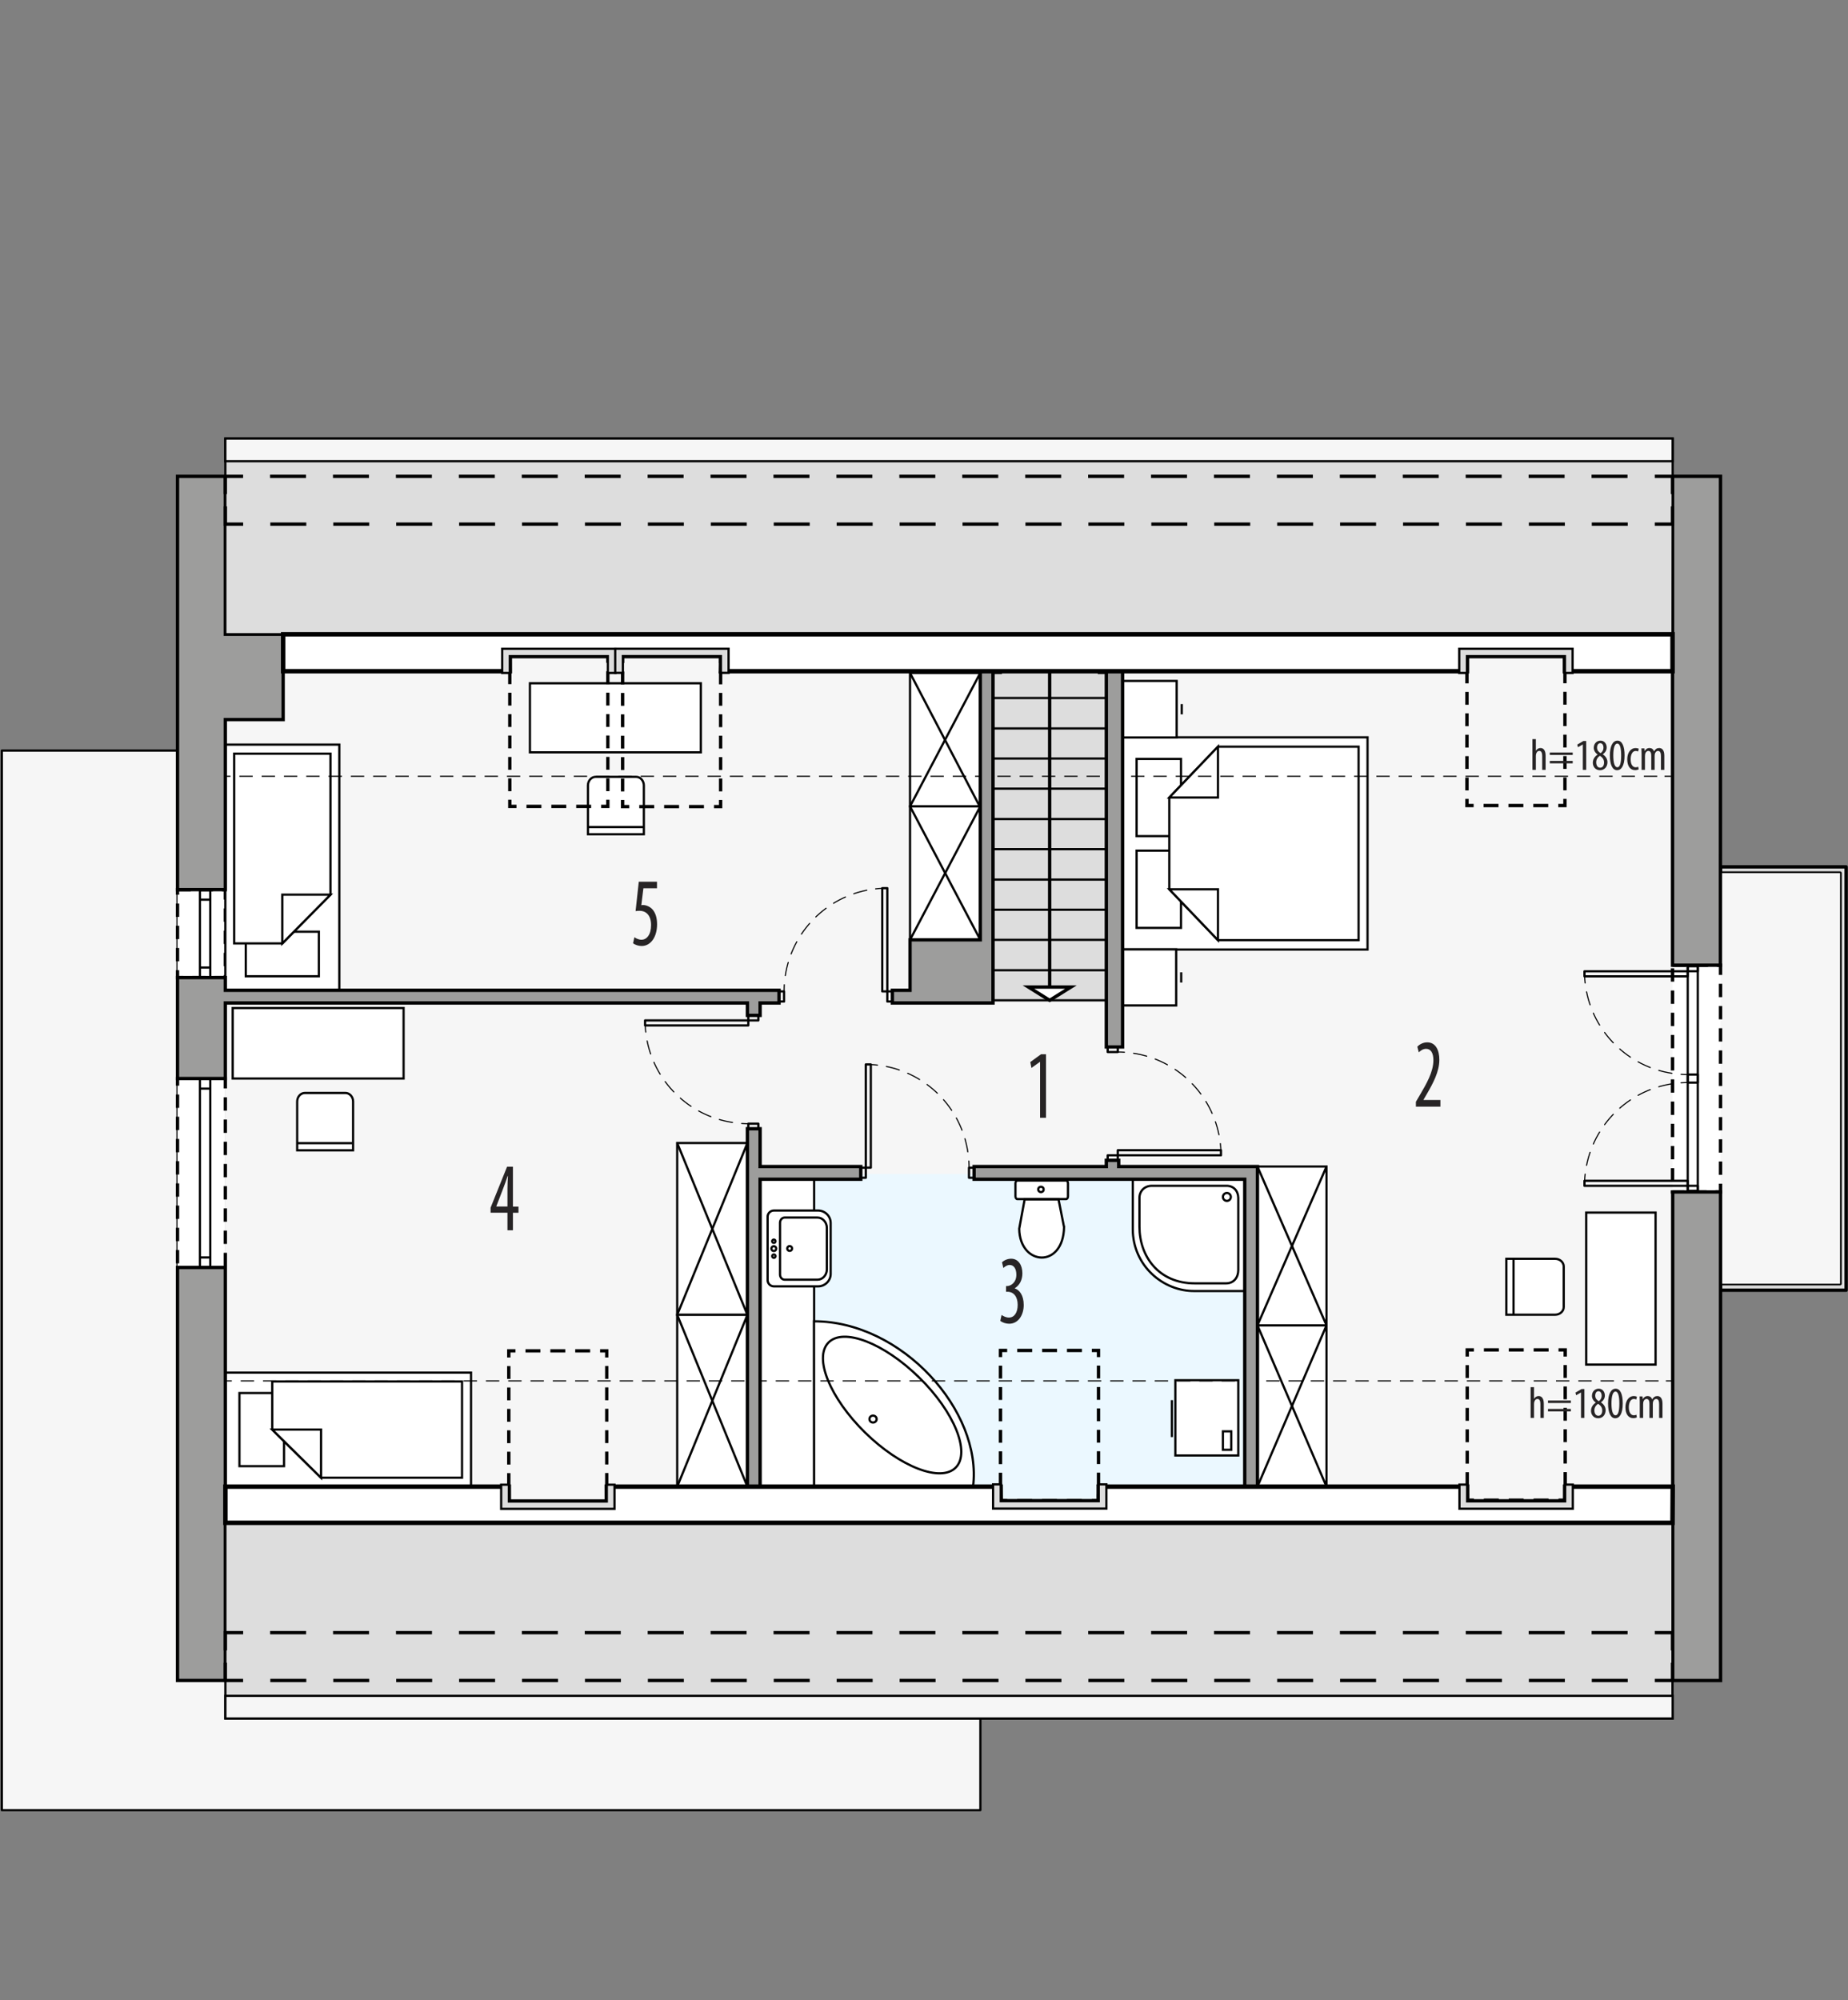 <?xml version="1.0" encoding="UTF-8"?><svg id="a" xmlns="http://www.w3.org/2000/svg" viewBox="0 0 416.13 450.25"><rect x="0" y="0" width="416.13" height="450.25" fill="#808080" stroke="none"/><polygon points="39.97 378.32 39.97 168.98 .41 168.98 .41 407.51 220.76 407.51 220.76 378.32 39.97 378.32" fill="#f6f6f6" fill-rule="evenodd" stroke="#000" stroke-linecap="round" stroke-linejoin="round" stroke-width=".5"/><polygon points="387.42 195.16 387.42 196.55 414.34 196.55 414.34 289 387.42 289 387.42 290.46 415.71 290.46 415.71 195.16 387.42 195.16" fill="#ddd" stroke="#000" stroke-linecap="round" stroke-linejoin="round" stroke-width=".75"/><polygon points="387.42 196.55 376.61 196.55 376.62 142.79 50.74 142.79 50.75 342.38 376.61 342.38 376.61 289 387.42 289 414.34 289 414.34 196.55 387.42 196.55" fill="#f6f6f6" stroke-width="0"/><rect x="39.97" y="200.28" width="10.77" height="19.8" fill="#fff" stroke="#000" stroke-dasharray="0 0 3 2" stroke-miterlimit="22.93" stroke-width=".75"/><rect x="39.97" y="242.81" width="10.77" height="42.53" fill="#fff" stroke="#000" stroke-dasharray="0 0 3 2" stroke-miterlimit="22.93" stroke-width=".75"/><rect x="376.62" y="217.29" width="10.81" height="51.04" fill="#fff" stroke="#000" stroke-dasharray="0 0 3 2" stroke-miterlimit="22.93" stroke-width=".75"/><rect x="169.4" y="264.29" width="112.03" height="79.22" fill="#ebf8ff" stroke-width="0"/><rect x="171.16" y="265.48" width="12.16" height="69.2" fill="#fff" stroke="#000" stroke-miterlimit="22.93" stroke-width=".5"/><rect x="152.49" y="257.32" width="15.81" height="38.68" fill="#fff" stroke="#000" stroke-miterlimit="22.93" stroke-width=".5"/><line x1="152.49" y1="257.32" x2="168.3" y2="296" fill="#fff" stroke="#000" stroke-miterlimit="22.93" stroke-width=".5"/><line x1="152.49" y1="296" x2="168.2" y2="257.57" fill="#fff" stroke="#000" stroke-miterlimit="22.93" stroke-width=".5"/><rect x="152.49" y="296" width="15.81" height="38.68" fill="#fff" stroke="#000" stroke-miterlimit="22.93" stroke-width=".5"/><line x1="152.49" y1="296" x2="168.3" y2="334.68" fill="#fff" stroke="#000" stroke-miterlimit="22.93" stroke-width=".5"/><line x1="152.49" y1="334.68" x2="168.24" y2="296.16" fill="#fff" stroke="#000" stroke-miterlimit="22.93" stroke-width=".5"/><rect x="283.15" y="298.37" width="15.55" height="36.3" fill="#fff" stroke="#000" stroke-miterlimit="22.93" stroke-width=".5"/><line x1="283.15" y1="334.68" x2="298.7" y2="298.37" fill="#fff" stroke="#000" stroke-miterlimit="22.93" stroke-width=".5"/><line x1="298.7" y1="334.68" x2="283.15" y2="298.37" fill="#fff" stroke="#000" stroke-miterlimit="22.93" stroke-width=".5"/><rect x="283.15" y="262.62" width="15.55" height="35.76" fill="#fff" stroke="#000" stroke-miterlimit="22.93" stroke-width=".5"/><line x1="283.15" y1="262.62" x2="298.7" y2="298.37" fill="#fff" stroke="#000" stroke-miterlimit="22.93" stroke-width=".5"/><line x1="283.15" y1="298.37" x2="298.7" y2="262.62" fill="#fff" stroke="#000" stroke-miterlimit="22.93" stroke-width=".5"/><path d="m352.12,285.13v9.11c0,.96-.87,1.74-1.94,1.74h-10.98v-12.59h10.98c1.07,0,1.94.78,1.94,1.74Z" fill="#fff" fill-rule="evenodd" stroke="#000" stroke-miterlimit="22.93" stroke-width=".5"/><line x1="340.82" y1="283.22" x2="340.82" y2="295.81" fill="none" stroke="#000" stroke-miterlimit="22.93" stroke-width=".5"/><rect x="357.18" y="272.98" width="15.62" height="34.23" fill="#fff" stroke="#000" stroke-miterlimit="22.93" stroke-width=".5"/><polygon points="252.78 165.99 252.78 186.63 252.78 193.11 252.78 213.76 307.94 213.76 307.94 193.11 307.94 186.63 307.94 165.99 252.78 165.99" fill="#fff" fill-rule="evenodd" stroke="#000" stroke-miterlimit="22.93" stroke-width=".5"/><rect x="255.94" y="191.5" width="10" height="17.39" fill="#fff" stroke="#000" stroke-miterlimit="22.93" stroke-width=".5"/><rect x="255.94" y="170.85" width="10" height="17.39" fill="#fff" stroke="#000" stroke-miterlimit="22.93" stroke-width=".5"/><polygon points="274.26 211.65 263.3 200.2 263.3 188.74 263.3 188.74 263.3 179.55 274.26 168.1 305.93 168.1 305.93 188.74 305.93 191.01 305.93 211.65 274.26 211.65" fill="#fff" fill-rule="evenodd" stroke="#000" stroke-miterlimit="22.93" stroke-width=".5"/><polygon points="274.26 211.66 274.26 200.2 263.3 200.2 274.26 211.66" fill="#fff" fill-rule="evenodd" stroke="#000" stroke-miterlimit="22.93" stroke-width=".5"/><polygon points="274.26 168.09 274.26 179.55 263.3 179.55 274.26 168.09" fill="#fff" fill-rule="evenodd" stroke="#000" stroke-miterlimit="22.93" stroke-width=".5"/><rect x="252.8" y="153.3" width="12.16" height="12.72" fill="#fff" stroke="#000" stroke-miterlimit="22.93" stroke-width=".5"/><line x1="266.11" y1="160.82" x2="266.11" y2="158.51" fill="none" stroke="#000" stroke-miterlimit="22.93" stroke-width=".5"/><rect x="252.78" y="213.73" width="12.07" height="12.62" fill="#fff" stroke="#000" stroke-miterlimit="22.93" stroke-width=".5"/><line x1="265.98" y1="221.19" x2="265.98" y2="218.9" fill="none" stroke="#000" stroke-miterlimit="22.93" stroke-width=".5"/><path d="m134.13,174.89h9.11c.96,0,1.74.87,1.74,1.94v10.98h-12.59v-10.98c0-1.07.78-1.94,1.74-1.94Z" fill="#fff" fill-rule="evenodd" stroke="#000" stroke-miterlimit="22.93" stroke-width=".5"/><line x1="132.22" y1="186.2" x2="144.81" y2="186.2" fill="none" stroke="#000" stroke-miterlimit="22.93" stroke-width=".5"/><rect x="119.33" y="153.82" width="38.48" height="15.55" fill="#fff" stroke="#000" stroke-miterlimit="22.93" stroke-width=".5"/><rect x="50.74" y="167.63" width="25.67" height="55.31" fill="#fff" stroke="#000" stroke-miterlimit="22.93" stroke-width=".5"/><rect x="55.34" y="209.75" width="16.46" height="10.03" fill="#fff" stroke="#000" stroke-miterlimit="22.93" stroke-width=".5"/><polygon points="74.42 201.41 63.57 212.39 52.73 212.39 52.73 169.66 74.42 169.66 74.42 201.41" fill="#fff" fill-rule="evenodd" stroke="#000" stroke-miterlimit="22.93" stroke-width=".5"/><polygon points="74.42 201.41 63.57 201.41 63.57 212.39 74.42 201.41" fill="#fff" fill-rule="evenodd" stroke="#000" stroke-miterlimit="22.93" stroke-width=".5"/><path d="m68.66,246.05h9.11c.96,0,1.74.87,1.74,1.94v10.98h-12.59v-10.98c0-1.07.78-1.94,1.74-1.94Z" fill="#fff" fill-rule="evenodd" stroke="#000" stroke-miterlimit="22.93" stroke-width=".5"/><line x1="66.75" y1="257.35" x2="79.34" y2="257.35" fill="none" stroke="#000" stroke-miterlimit="22.93" stroke-width=".5"/><rect x="52.4" y="226.93" width="38.48" height="15.88" fill="#fff" stroke="#000" stroke-miterlimit="22.93" stroke-width=".5"/><rect x="204.92" y="151.5" width="15.81" height="30.04" fill="#fff" stroke="#000" stroke-miterlimit="22.93" stroke-width=".5"/><line x1="204.92" y1="151.5" x2="220.74" y2="181.8" fill="#fff" stroke="#000" stroke-miterlimit="22.93" stroke-width=".5"/><line x1="204.92" y1="181.54" x2="220.63" y2="151.69" fill="#fff" stroke="#000" stroke-miterlimit="22.93" stroke-width=".5"/><rect x="204.92" y="181.54" width="15.81" height="30.04" fill="#fff" stroke="#000" stroke-miterlimit="22.93" stroke-width=".5"/><line x1="204.92" y1="181.54" x2="220.74" y2="211.58" fill="#fff" stroke="#000" stroke-miterlimit="22.93" stroke-width=".5"/><line x1="204.92" y1="211.58" x2="220.67" y2="181.66" fill="#fff" stroke="#000" stroke-miterlimit="22.93" stroke-width=".5"/><path d="m255.08,265.46h25.25v25.18h-11.24c-7.21.13-14.02-5.75-14.01-13.94v-11.24Z" fill="#fff" fill-rule="evenodd" stroke="#000" stroke-miterlimit="22.93" stroke-width=".5"/><path d="m278.83,285.92v-16.26c-.03-1.52-1.01-2.76-2.77-2.7h-16.71c-1.55,0-2.77,1.12-2.77,2.7v6.52c0,6.52,4.19,12.75,12.51,12.74h6.97c1.81,0,2.77-1.37,2.77-3Z" fill="#fff" fill-rule="evenodd" stroke="#000" stroke-miterlimit="22.93" stroke-width=".5"/><path d="m276.27,268.57c.49,0,.89.4.89.89s-.4.89-.89.89-.89-.4-.89-.89.4-.89.89-.89Z" fill="none" fill-rule="evenodd" stroke="#000" stroke-miterlimit="22.93" stroke-width=".5"/><path d="m183.33,334.68s35.78.02,35.78,0c2.13-17.02-16.03-37.22-35.81-37.22l.02,37.22Z" fill="#fff" fill-rule="evenodd" stroke="#000" stroke-miterlimit="22.93" stroke-width=".5"/><path d="m206.98,310.11c7.91,7.77,11.6,16.85,8.24,20.27-3.36,3.42-12.5-.11-20.42-7.87-7.91-7.77-11.61-16.85-8.24-20.27,3.36-3.42,12.5.11,20.42,7.88Z" fill="#fff" fill-rule="evenodd" stroke="#000" stroke-miterlimit="22.93" stroke-width=".5"/><path d="m196.59,320.25c.45,0,.81-.35.81-.78s-.36-.78-.81-.78-.81.35-.81.78.36.78.81.78Z" fill="#fff" fill-rule="evenodd" stroke="#000" stroke-miterlimit="22.93" stroke-width=".5"/><path d="m172.85,288.19v-14.26c0-.78.64-1.41,1.42-1.41h9.94c1.56,0,2.84,1.27,2.84,2.82v11.44c0,1.55-1.28,2.82-2.84,2.82h-9.94c-.78,0-1.42-.63-1.42-1.41Z" fill="#fff" fill-rule="evenodd" stroke="#000" stroke-miterlimit="22.93" stroke-width=".5"/><path d="m175.64,286.94v-11.67c0-.64.47-1.16,1.05-1.16h7.39c1.16,0,2.11,1.04,2.11,2.31v9.36c0,1.27-.95,2.31-2.11,2.31h-7.39c-.58,0-1.05-.52-1.05-1.15Z" fill="#fff" fill-rule="evenodd" stroke="#000" stroke-miterlimit="22.93" stroke-width=".5"/><path d="m177.27,281.07c0-.3.24-.54.54-.54s.55.24.55.54-.24.54-.55.54-.54-.24-.54-.54Z" fill="none" fill-rule="evenodd" stroke="#000" stroke-miterlimit="22.93" stroke-width=".5"/><path d="m173.7,281.1c0-.3.24-.54.55-.54s.54.24.54.54-.24.54-.54.54-.55-.24-.55-.54Z" fill="none" fill-rule="evenodd" stroke="#000" stroke-miterlimit="22.93" stroke-width=".5"/><path d="m173.87,279.44c0-.21.17-.38.38-.38s.38.17.38.38-.17.37-.38.37-.38-.17-.38-.37Z" fill="none" fill-rule="evenodd" stroke="#000" stroke-miterlimit="22.93" stroke-width=".5"/><path d="m173.88,282.79c0-.21.17-.37.38-.37s.38.17.38.37-.17.38-.38.38-.38-.17-.38-.38Z" fill="none" fill-rule="evenodd" stroke="#000" stroke-miterlimit="22.93" stroke-width=".5"/><rect x="264.67" y="310.73" width="14.16" height="16.94" fill="#fff" stroke="#000" stroke-miterlimit="22.93" stroke-width=".5"/><rect x="275.37" y="322.24" width="1.89" height="4.15" fill="#fff" stroke="#000" stroke-miterlimit="22.93" stroke-width=".5"/><line x1="263.88" y1="323.52" x2="263.88" y2="315.21" fill="#fff" stroke="#000" stroke-miterlimit="22.93" stroke-width=".5"/><path d="m240.49,266.4v2.93c0,.34-.19.62-.42.62h-10.99c-.23,0-.42-.28-.42-.62v-2.93c0-.34.19-.63.42-.63h10.99c.23,0,.42.29.42.63Z" fill="#fff" fill-rule="evenodd" stroke="#000" stroke-miterlimit="22.93" stroke-width=".5"/><circle cx="234.4" cy="267.77" r=".6" fill="#fff" stroke="#000" stroke-miterlimit="22.93" stroke-width=".5"/><path d="m239.59,276.22l-1.23-6.2h-7.64l-1.21,6.6c.1,8.39,9.94,9.05,10.09-.4Z" fill="#fff" fill-rule="evenodd" stroke="#000" stroke-miterlimit="22.93" stroke-width=".5"/><rect x="50.75" y="309.01" width="55.31" height="25.67" fill="#fff" stroke="#000" stroke-miterlimit="22.93" stroke-width=".5"/><rect x="53.92" y="313.61" width="10.03" height="16.46" fill="#fff" stroke="#000" stroke-miterlimit="22.93" stroke-width=".5"/><polygon points="72.29 332.68 61.3 321.84 61.3 311 104.04 311 104.04 332.68 72.29 332.68" fill="#fff" fill-rule="evenodd" stroke="#000" stroke-miterlimit="22.93" stroke-width=".5"/><polygon points="72.29 332.69 72.29 321.84 61.3 321.84 72.29 332.69" fill="#fff" fill-rule="evenodd" stroke="#000" stroke-miterlimit="22.93" stroke-width=".5"/><polyline points="114.8 180.04 114.8 181.54 116.3 181.54" fill="none" stroke="#000" stroke-miterlimit="22.93" stroke-width=".75"/><line x1="118.55" y1="181.54" x2="134.25" y2="181.54" fill="none" stroke="#000" stroke-dasharray="0 0 3.36 2.24" stroke-miterlimit="22.93" stroke-width=".75"/><polyline points="135.37 181.54 136.87 181.54 136.87 180.04" fill="none" stroke="#000" stroke-miterlimit="22.93" stroke-width=".75"/><line x1="136.87" y1="178.11" x2="136.87" y2="150.17" fill="none" stroke="#000" stroke-dasharray="0 0 2.89 1.93" stroke-miterlimit="22.93" stroke-width=".75"/><polyline points="136.87 149.21 136.87 147.71 135.37 147.71" fill="none" stroke="#000" stroke-miterlimit="22.93" stroke-width=".75"/><line x1="133.13" y1="147.71" x2="117.43" y2="147.71" fill="none" stroke="#000" stroke-dasharray="0 0 3.36 2.24" stroke-miterlimit="22.93" stroke-width=".75"/><polyline points="116.3 147.71 114.8 147.71 114.8 149.21" fill="none" stroke="#000" stroke-miterlimit="22.93" stroke-width=".75"/><line x1="114.8" y1="151.13" x2="114.8" y2="179.07" fill="none" stroke="#000" stroke-dasharray="0 0 2.89 1.93" stroke-miterlimit="22.93" stroke-width=".75"/><polyline points="140.2 180.09 140.2 181.59 141.7 181.59" fill="none" stroke="#000" stroke-miterlimit="22.93" stroke-width=".75"/><line x1="143.95" y1="181.59" x2="159.65" y2="181.59" fill="none" stroke="#000" stroke-dasharray="0 0 3.36 2.24" stroke-miterlimit="22.93" stroke-width=".75"/><polyline points="160.77 181.59 162.27 181.59 162.27 180.09" fill="none" stroke="#000" stroke-miterlimit="22.93" stroke-width=".75"/><line x1="162.27" y1="178.16" x2="162.27" y2="150.22" fill="none" stroke="#000" stroke-dasharray="0 0 2.89 1.93" stroke-miterlimit="22.93" stroke-width=".75"/><polyline points="162.27 149.26 162.27 147.76 160.77 147.76" fill="none" stroke="#000" stroke-miterlimit="22.93" stroke-width=".75"/><line x1="158.53" y1="147.76" x2="142.83" y2="147.76" fill="none" stroke="#000" stroke-dasharray="0 0 3.36 2.24" stroke-miterlimit="22.93" stroke-width=".75"/><polyline points="141.7 147.76 140.2 147.76 140.2 149.26" fill="none" stroke="#000" stroke-miterlimit="22.93" stroke-width=".75"/><line x1="140.2" y1="151.18" x2="140.2" y2="179.12" fill="none" stroke="#000" stroke-dasharray="0 0 2.89 1.93" stroke-miterlimit="22.93" stroke-width=".75"/><polyline points="330.33 179.85 330.33 181.35 331.83 181.35" fill="none" stroke="#000" stroke-miterlimit="22.93" stroke-width=".75"/><line x1="334.07" y1="181.35" x2="349.77" y2="181.35" fill="none" stroke="#000" stroke-dasharray="0 0 3.36 2.24" stroke-miterlimit="22.93" stroke-width=".75"/><polyline points="350.89 181.35 352.39 181.35 352.39 179.85" fill="none" stroke="#000" stroke-miterlimit="22.93" stroke-width=".75"/><line x1="352.39" y1="177.92" x2="352.39" y2="149.99" fill="none" stroke="#000" stroke-dasharray="0 0 2.89 1.93" stroke-miterlimit="22.93" stroke-width=".75"/><polyline points="352.39 149.02 352.39 147.52 350.89 147.52" fill="none" stroke="#000" stroke-miterlimit="22.93" stroke-width=".75"/><line x1="348.65" y1="147.52" x2="332.95" y2="147.52" fill="none" stroke="#000" stroke-dasharray="0 0 3.36 2.24" stroke-miterlimit="22.93" stroke-width=".75"/><polyline points="331.83 147.52 330.33 147.52 330.33 149.02" fill="none" stroke="#000" stroke-miterlimit="22.93" stroke-width=".75"/><line x1="330.33" y1="150.95" x2="330.33" y2="178.89" fill="none" stroke="#000" stroke-dasharray="0 0 2.89 1.93" stroke-miterlimit="22.93" stroke-width=".75"/><polyline points="225.42 180.04 225.42 181.54 226.92 181.54" fill="none" stroke="#000" stroke-miterlimit="22.93" stroke-width=".75"/><line x1="229.16" y1="181.54" x2="244.86" y2="181.54" fill="none" stroke="#000" stroke-dasharray="0 0 3.36 2.24" stroke-miterlimit="22.93" stroke-width=".75"/><polyline points="245.98 181.54 247.48 181.54 247.48 180.04" fill="none" stroke="#000" stroke-miterlimit="22.93" stroke-width=".75"/><line x1="247.48" y1="178.11" x2="247.48" y2="150.17" fill="none" stroke="#000" stroke-dasharray="0 0 2.89 1.93" stroke-miterlimit="22.93" stroke-width=".75"/><polyline points="247.48 149.21 247.48 147.71 245.98 147.71" fill="none" stroke="#000" stroke-miterlimit="22.93" stroke-width=".75"/><line x1="243.74" y1="147.71" x2="228.04" y2="147.71" fill="none" stroke="#000" stroke-dasharray="0 0 3.36 2.24" stroke-miterlimit="22.93" stroke-width=".75"/><polyline points="226.92 147.71 225.42 147.71 225.42 149.21" fill="none" stroke="#000" stroke-miterlimit="22.93" stroke-width=".75"/><line x1="225.42" y1="151.13" x2="225.42" y2="179.07" fill="none" stroke="#000" stroke-dasharray="0 0 2.89 1.93" stroke-miterlimit="22.93" stroke-width=".75"/><polyline points="330.39 336.23 330.39 337.73 331.89 337.73" fill="none" stroke="#000" stroke-miterlimit="22.93" stroke-width=".75"/><line x1="334.13" y1="337.73" x2="349.83" y2="337.73" fill="none" stroke="#000" stroke-dasharray="0 0 3.36 2.24" stroke-miterlimit="22.93" stroke-width=".75"/><polyline points="350.95 337.73 352.45 337.73 352.45 336.23" fill="none" stroke="#000" stroke-miterlimit="22.93" stroke-width=".75"/><line x1="352.45" y1="334.3" x2="352.45" y2="306.36" fill="none" stroke="#000" stroke-dasharray="0 0 2.89 1.93" stroke-miterlimit="22.93" stroke-width=".75"/><polyline points="352.45 305.4 352.45 303.9 350.95 303.9" fill="none" stroke="#000" stroke-miterlimit="22.93" stroke-width=".75"/><line x1="348.71" y1="303.9" x2="333.01" y2="303.9" fill="none" stroke="#000" stroke-dasharray="0 0 3.36 2.24" stroke-miterlimit="22.93" stroke-width=".75"/><polyline points="331.89 303.9 330.39 303.9 330.39 305.4" fill="none" stroke="#000" stroke-miterlimit="22.93" stroke-width=".75"/><line x1="330.39" y1="307.33" x2="330.39" y2="335.27" fill="none" stroke="#000" stroke-dasharray="0 0 2.89 1.93" stroke-miterlimit="22.93" stroke-width=".75"/><polyline points="225.29 336.35 225.29 337.85 226.79 337.85" fill="none" stroke="#000" stroke-miterlimit="22.93" stroke-width=".75"/><line x1="229.04" y1="337.85" x2="244.74" y2="337.85" fill="none" stroke="#000" stroke-dasharray="0 0 3.36 2.24" stroke-miterlimit="22.93" stroke-width=".75"/><polyline points="245.86 337.85 247.36 337.85 247.36 336.35" fill="none" stroke="#000" stroke-miterlimit="22.93" stroke-width=".75"/><line x1="247.36" y1="334.42" x2="247.36" y2="306.48" fill="none" stroke="#000" stroke-dasharray="0 0 2.89 1.93" stroke-miterlimit="22.93" stroke-width=".75"/><polyline points="247.36 305.52 247.36 304.02 245.86 304.02" fill="none" stroke="#000" stroke-miterlimit="22.93" stroke-width=".75"/><line x1="243.62" y1="304.02" x2="227.91" y2="304.02" fill="none" stroke="#000" stroke-dasharray="0 0 3.36 2.24" stroke-miterlimit="22.93" stroke-width=".75"/><polyline points="226.79 304.02 225.29 304.02 225.29 305.52" fill="none" stroke="#000" stroke-miterlimit="22.93" stroke-width=".75"/><line x1="225.29" y1="307.45" x2="225.29" y2="335.38" fill="none" stroke="#000" stroke-dasharray="0 0 2.89 1.93" stroke-miterlimit="22.93" stroke-width=".75"/><polyline points="114.57 336.44 114.57 337.94 116.07 337.94" fill="none" stroke="#000" stroke-miterlimit="22.93" stroke-width=".75"/><line x1="118.31" y1="337.94" x2="134.01" y2="337.94" fill="none" stroke="#000" stroke-dasharray="0 0 3.36 2.24" stroke-miterlimit="22.93" stroke-width=".75"/><polyline points="135.13 337.94 136.63 337.94 136.63 336.44" fill="none" stroke="#000" stroke-miterlimit="22.93" stroke-width=".75"/><line x1="136.63" y1="334.51" x2="136.63" y2="306.58" fill="none" stroke="#000" stroke-dasharray="0 0 2.89 1.93" stroke-miterlimit="22.93" stroke-width=".75"/><polyline points="136.63 305.61 136.63 304.11 135.13 304.11" fill="none" stroke="#000" stroke-miterlimit="22.93" stroke-width=".75"/><line x1="132.89" y1="304.11" x2="117.19" y2="304.11" fill="none" stroke="#000" stroke-dasharray="0 0 3.36 2.24" stroke-miterlimit="22.93" stroke-width=".75"/><polyline points="116.07 304.11 114.57 304.11 114.57 305.61" fill="none" stroke="#000" stroke-miterlimit="22.93" stroke-width=".75"/><line x1="114.57" y1="307.54" x2="114.57" y2="335.48" fill="none" stroke="#000" stroke-dasharray="0 0 2.89 1.93" stroke-miterlimit="22.93" stroke-width=".75"/><line x1="225.33" y1="150.37" x2="247.48" y2="150.37" fill="none" stroke="#000" stroke-miterlimit="22.93" stroke-width=".5"/><rect x="223.6" y="146.05" width="25.52" height="79.15" fill="#ddd" stroke="#000" stroke-miterlimit="22.93" stroke-width=".5"/><line x1="223.6" y1="218.42" x2="249.12" y2="218.42" fill="none" stroke="#000" stroke-miterlimit="22.93" stroke-width=".5"/><line x1="223.6" y1="211.58" x2="249.12" y2="211.58" fill="none" stroke="#000" stroke-miterlimit="22.93" stroke-width=".5"/><line x1="223.6" y1="204.8" x2="249.12" y2="204.8" fill="none" stroke="#000" stroke-miterlimit="22.93" stroke-width=".5"/><line x1="223.6" y1="198.02" x2="249.12" y2="198.02" fill="none" stroke="#000" stroke-miterlimit="22.93" stroke-width=".5"/><line x1="223.6" y1="191.17" x2="249.12" y2="191.17" fill="none" stroke="#000" stroke-miterlimit="22.93" stroke-width=".5"/><line x1="223.6" y1="177.55" x2="249.12" y2="177.55" fill="none" stroke="#000" stroke-miterlimit="22.93" stroke-width=".5"/><line x1="223.6" y1="184.39" x2="249.12" y2="184.39" fill="none" stroke="#000" stroke-miterlimit="22.93" stroke-width=".5"/><line x1="223.6" y1="170.77" x2="249.12" y2="170.77" fill="none" stroke="#000" stroke-miterlimit="22.93" stroke-width=".5"/><line x1="223.84" y1="163.99" x2="249.36" y2="163.99" fill="none" stroke="#000" stroke-miterlimit="22.93" stroke-width=".5"/><line x1="223.6" y1="157.14" x2="249.12" y2="157.14" fill="none" stroke="#000" stroke-miterlimit="22.93" stroke-width=".5"/><line x1="236.36" y1="147.71" x2="236.36" y2="222.21" fill="none" stroke="#000" stroke-miterlimit="22.93" stroke-width=".75"/><polygon points="231.58 222.21 241.15 222.21 236.36 225.2 231.58 222.21" fill="#fff" fill-rule="evenodd" stroke="#000" stroke-miterlimit="22.93" stroke-width=".75"/><polygon points="223.65 151.5 223.65 146.05 249.17 146.05 249.17 151.5 247.44 151.5 247.44 147.71 225.37 147.71 225.37 151.5 223.65 151.5" fill="#ddd" fill-rule="evenodd" stroke="#000" stroke-miterlimit="22.93" stroke-width=".5"/><line x1="50.3" y1="143.23" x2="376.24" y2="143.23" fill="none" stroke="#000" stroke-miterlimit="22.93" stroke-width=".5"/><line x1="51.15" y1="342.58" x2="376.24" y2="342.58" fill="none" stroke="#000" stroke-miterlimit="22.93" stroke-width=".5"/><line x1="50.4" y1="174.76" x2="51.9" y2="174.76" fill="none" stroke="#000" stroke-miterlimit="22.93" stroke-width=".25"/><line x1="53.9" y1="174.76" x2="373.81" y2="174.76" fill="none" stroke="#000" stroke-dasharray="0 0 3.01 2.01" stroke-miterlimit="22.93" stroke-width=".25"/><line x1="374.81" y1="174.76" x2="376.31" y2="174.76" fill="none" stroke="#000" stroke-miterlimit="22.93" stroke-width=".25"/><line x1="50.7" y1="310.87" x2="52.2" y2="310.87" fill="none" stroke="#000" stroke-miterlimit="22.93" stroke-width=".25"/><line x1="54.2" y1="310.87" x2="374.12" y2="310.87" fill="none" stroke="#000" stroke-dasharray="0 0 3.01 2.01" stroke-miterlimit="22.93" stroke-width=".25"/><line x1="375.12" y1="310.87" x2="376.62" y2="310.87" fill="none" stroke="#000" stroke-miterlimit="22.93" stroke-width=".25"/><polygon points="220.74 151.11 220.74 211.58 204.92 211.58 204.92 222.94 200.94 222.94 200.94 225.8 223.6 225.8 223.6 151.11 220.74 151.11" fill="#9d9d9c" fill-rule="evenodd" stroke="#000" stroke-miterlimit="10" stroke-width=".75"/><polygon points="39.97 107.23 50.74 107.23 50.74 142.79 63.76 142.79 63.76 162 50.74 162 50.74 200.28 39.97 200.28 39.97 107.23" fill="#9d9d9c" fill-rule="evenodd" stroke="#000" stroke-miterlimit="10" stroke-width=".75"/><polygon points="39.97 220.08 50.74 220.08 50.74 222.94 175.42 222.94 175.42 225.8 171.16 225.8 171.16 228.59 168.3 228.59 168.3 225.8 50.74 225.8 50.74 242.81 39.97 242.81 39.97 220.08" fill="#9d9d9c" fill-rule="evenodd" stroke="#000" stroke-miterlimit="10" stroke-width=".75"/><rect x="39.97" y="285.34" width="10.77" height="92.98" fill="#9d9d9c" stroke="#000" stroke-miterlimit="10" stroke-width=".75"/><rect x="376.66" y="268.34" width="10.77" height="109.99" fill="#9d9d9c" stroke="#000" stroke-miterlimit="10" stroke-width=".75"/><polygon points="376.62 217.29 387.4 217.29 387.42 107.23 376.62 107.23 376.62 217.29" fill="#9d9d9c" fill-rule="evenodd" stroke="#000" stroke-miterlimit="10" stroke-width=".75"/><rect x="249.12" y="151.11" width="3.66" height="84.59" fill="#9d9d9c" stroke="#000" stroke-miterlimit="10" stroke-width=".75"/><polygon points="168.3 254.11 171.16 254.11 171.16 262.62 193.83 262.62 193.83 265.48 171.16 265.48 171.16 334.68 168.3 334.68 168.3 254.11" fill="#9d9d9c" fill-rule="evenodd" stroke="#000" stroke-miterlimit="10" stroke-width=".75"/><polygon points="219.35 262.62 249.12 262.62 249.12 261.22 251.91 261.22 251.91 262.62 283.15 262.62 283.15 334.68 280.29 334.68 280.29 265.48 219.35 265.48 219.35 262.62" fill="#9d9d9c" fill-rule="evenodd" stroke="#000" stroke-miterlimit="10" stroke-width=".75"/><polygon points="50.74 142.79 376.62 142.79 376.66 98.73 50.74 98.73 50.74 142.79" fill="#ddd" fill-rule="evenodd" stroke="#000" stroke-miterlimit="10" stroke-width=".5"/><rect x="50.75" y="342.82" width="325.86" height="44.06" fill="#ddd" stroke="#000" stroke-miterlimit="10" stroke-width=".5"/><polyline points="50.74 111.23 50.74 107.23 54.74 107.23" fill="none" stroke="#000" stroke-miterlimit="22.93" stroke-width=".75"/><line x1="60.81" y1="107.23" x2="369.58" y2="107.23" fill="none" stroke="#000" stroke-dasharray="0 0 8.1 6.07" stroke-miterlimit="22.93" stroke-width=".75"/><polyline points="372.62 107.23 376.62 107.23 376.62 111.23" fill="none" stroke="#000" stroke-miterlimit="22.93" stroke-width=".75"/><polyline points="376.62 114 376.62 118 372.62 118" fill="none" stroke="#000" stroke-miterlimit="22.93" stroke-width=".75"/><line x1="366.54" y1="118" x2="57.79" y2="118" fill="none" stroke="#000" stroke-dasharray="0 0 8.1 6.07" stroke-miterlimit="22.93" stroke-width=".75"/><polyline points="54.75 118 50.75 118 50.75 114" fill="none" stroke="#000" stroke-miterlimit="22.93" stroke-width=".75"/><polyline points="376.62 374.32 376.62 378.32 372.62 378.32" fill="none" stroke="#000" stroke-miterlimit="22.93" stroke-width=".75"/><line x1="366.54" y1="378.32" x2="57.77" y2="378.32" fill="none" stroke="#000" stroke-dasharray="0 0 8.1 6.07" stroke-miterlimit="22.93" stroke-width=".75"/><polyline points="54.74 378.32 50.74 378.32 50.74 374.32" fill="none" stroke="#000" stroke-miterlimit="22.93" stroke-width=".75"/><polyline points="50.75 371.55 50.75 367.55 54.75 367.55" fill="none" stroke="#000" stroke-miterlimit="22.93" stroke-width=".75"/><line x1="60.83" y1="367.55" x2="369.58" y2="367.55" fill="none" stroke="#000" stroke-dasharray="0 0 8.1 6.07" stroke-miterlimit="22.93" stroke-width=".75"/><polyline points="372.62 367.55 376.62 367.55 376.62 371.55" fill="none" stroke="#000" stroke-miterlimit="22.93" stroke-width=".75"/><polygon points="63.76 142.79 376.62 142.79 376.62 151.11 352.39 151.11 352.39 147.71 330.33 147.71 330.33 151.11 223.65 151.11 162.33 151.11 162.39 147.71 114.8 147.71 114.81 151.11 63.76 151.11 63.76 142.79" fill="#fff" fill-rule="evenodd" stroke="#000" stroke-miterlimit="22.93"/><polygon points="50.75 342.82 376.61 342.82 376.66 334.68 352.44 334.68 352.44 338 330.37 338 330.37 334.68 247.41 334.68 247.41 337.96 225.35 337.96 225.32 334.68 136.63 334.68 136.64 338.03 114.58 338.03 114.57 334.68 50.75 334.68 50.75 342.82" fill="#fff" fill-rule="evenodd" stroke="#000" stroke-miterlimit="22.93"/><polygon points="113.08 151.5 113.08 146.05 138.6 146.05 138.6 151.5 136.87 151.5 136.87 147.71 114.8 147.71 114.8 151.5 113.08 151.5" fill="#ddd" fill-rule="evenodd" stroke="#000" stroke-miterlimit="22.93" stroke-width=".5"/><polygon points="138.53 151.48 138.53 146.04 164.06 146.04 164.06 151.48 162.33 151.48 162.33 147.7 140.26 147.7 140.26 151.48 138.53 151.48" fill="#ddd" fill-rule="evenodd" stroke="#000" stroke-miterlimit="22.93" stroke-width=".5"/><polygon points="328.59 151.5 328.59 146.05 354.11 146.05 354.11 151.5 352.39 151.5 352.39 147.71 330.32 147.71 330.32 151.5 328.59 151.5" fill="#ddd" fill-rule="evenodd" stroke="#000" stroke-miterlimit="22.93" stroke-width=".5"/><polygon points="223.62 334.17 223.62 339.62 249.14 339.62 249.14 334.17 247.41 334.17 247.41 337.96 225.35 337.96 225.35 334.17 223.62 334.17" fill="#ddd" fill-rule="evenodd" stroke="#000" stroke-miterlimit="22.93" stroke-width=".5"/><polygon points="112.85 334.24 112.85 339.69 138.37 339.69 138.37 334.24 136.64 334.24 136.64 338.03 114.58 338.03 114.58 334.24 112.85 334.24" fill="#ddd" fill-rule="evenodd" stroke="#000" stroke-miterlimit="22.93" stroke-width=".5"/><polygon points="328.64 334.22 328.64 339.66 354.17 339.66 354.17 334.22 352.44 334.22 352.44 338 330.37 338 330.37 334.22 328.64 334.22" fill="#ddd" fill-rule="evenodd" stroke="#000" stroke-miterlimit="22.93" stroke-width=".5"/><rect x="50.75" y="381.78" width="325.9" height="5.1" fill="#f6f6f6" stroke="#000" stroke-miterlimit="22.93" stroke-width=".5"/><rect x="50.74" y="98.73" width="325.9" height="5.1" fill="#f6f6f6" stroke="#000" stroke-miterlimit="22.93" stroke-width=".5"/><path d="m345.07,166.4h.77v2.6h.02c.1-.17.25-.32.4-.42.18-.11.37-.18.65-.18.61,0,1.13.49,1.13,1.71v3.21h-.77v-3.12c0-.59-.13-1.15-.65-1.15-.36,0-.63.26-.75.77-.02.11-.03.25-.03.37v3.13h-.77v-6.92Z" fill="#272425" stroke-width="0"/><path d="m348.98,169.96v-.55h5.16v.55h-5.16Zm0,1.89v-.55h5.16v.55h-5.16Z" fill="#272425" stroke-width="0"/><path d="m356.42,167.6h-.02l-1.08.62-.15-.6,1.37-.8h.64v6.5h-.76v-5.72Z" fill="#272425" stroke-width="0"/><path d="m358.67,171.73c0-.91.54-1.49,1.07-1.86v-.02c-.55-.37-.86-.94-.86-1.49,0-1,.71-1.62,1.52-1.62.93,0,1.39.78,1.39,1.53,0,.57-.27,1.12-.87,1.53v.03c.6.4,1.04.99,1.04,1.77,0,1.01-.67,1.8-1.67,1.8-1.08,0-1.62-.86-1.62-1.67Zm2.53-.08c0-.75-.43-1.17-.93-1.5-.52.32-.84.88-.84,1.45,0,.73.33,1.23.89,1.23.48,0,.88-.37.88-1.18Zm-1.58-3.34c0,.66.4.99.8,1.25.39-.28.65-.71.65-1.2,0-.63-.26-1.05-.73-1.05-.43,0-.72.41-.72,1Z" fill="#272425" stroke-width="0"/><path d="m365.82,170.06c0,2.37-.75,3.34-1.69,3.34-1.01,0-1.62-1.2-1.62-3.32s.65-3.34,1.71-3.34,1.6,1.25,1.6,3.32Zm-2.54,0c0,1.57.27,2.67.91,2.67s.86-1.11.86-2.67-.25-2.67-.87-2.67-.9,1.11-.9,2.67Z" fill="#272425" stroke-width="0"/><path d="m368.99,173.2c-.17.1-.46.18-.8.18-1.06,0-1.77-.85-1.77-2.45,0-1.39.7-2.52,1.91-2.52.26,0,.54.07.68.15l-.15.63c-.1-.05-.3-.13-.55-.13-.77,0-1.12.92-1.12,1.87,0,1.13.43,1.81,1.14,1.81.21,0,.38-.05.56-.13l.1.59Z" fill="#272425" stroke-width="0"/><path d="m369.65,169.73c0-.57-.03-.86-.04-1.25h.67l.04.6h.02c.21-.39.58-.68,1.09-.68.45,0,.83.22,1.01.74h.02c.13-.24.3-.43.48-.55.19-.13.42-.19.67-.19.65,0,1.16.48,1.16,1.71v3.21h-.76v-3.03c0-.63-.09-1.24-.68-1.24-.32,0-.6.27-.71.72-.02.13-.03.28-.03.44v3.11h-.76v-3.17c0-.54-.1-1.1-.67-1.1-.31,0-.63.27-.72.78-.02.13-.03.27-.03.42v3.07h-.76v-3.59Z" fill="#272425" stroke-width="0"/><path d="m344.66,312.29h.77v2.6h.02c.1-.17.25-.32.4-.42.18-.11.37-.18.65-.18.61,0,1.13.49,1.13,1.71v3.21h-.77v-3.12c0-.59-.13-1.15-.65-1.15-.36,0-.63.26-.75.77-.02.11-.03.25-.03.37v3.13h-.77v-6.92Z" fill="#272425" stroke-width="0"/><path d="m348.57,315.85v-.55h5.16v.55h-5.16Zm0,1.89v-.55h5.16v.55h-5.16Z" fill="#272425" stroke-width="0"/><path d="m356.01,313.49h-.02l-1.08.62-.15-.6,1.37-.8h.64v6.5h-.76v-5.72Z" fill="#272425" stroke-width="0"/><path d="m358.26,317.62c0-.91.54-1.49,1.07-1.86v-.02c-.55-.37-.86-.94-.86-1.49,0-1,.71-1.62,1.52-1.62.93,0,1.39.78,1.39,1.53,0,.57-.27,1.12-.87,1.53v.03c.6.4,1.04.99,1.04,1.77,0,1.01-.67,1.8-1.67,1.8-1.08,0-1.62-.86-1.62-1.67Zm2.53-.08c0-.75-.43-1.17-.93-1.5-.52.32-.84.88-.84,1.45,0,.73.33,1.23.89,1.23.48,0,.88-.37.88-1.18Zm-1.58-3.34c0,.66.4.99.8,1.25.39-.28.65-.71.65-1.2,0-.63-.26-1.05-.73-1.05-.43,0-.72.41-.72,1Z" fill="#272425" stroke-width="0"/><path d="m365.41,315.95c0,2.37-.75,3.34-1.69,3.34-1.01,0-1.62-1.2-1.62-3.32s.65-3.34,1.71-3.34,1.6,1.25,1.6,3.32Zm-2.54,0c0,1.57.27,2.67.91,2.67s.86-1.11.86-2.67-.25-2.67-.87-2.67-.9,1.11-.9,2.67Z" fill="#272425" stroke-width="0"/><path d="m368.58,319.08c-.17.1-.46.18-.8.18-1.06,0-1.77-.85-1.77-2.45,0-1.39.7-2.52,1.91-2.52.26,0,.54.07.68.15l-.15.63c-.1-.05-.3-.13-.55-.13-.77,0-1.12.92-1.12,1.87,0,1.13.43,1.81,1.14,1.81.21,0,.38-.05.56-.13l.1.59Z" fill="#272425" stroke-width="0"/><path d="m369.24,315.62c0-.57-.03-.86-.04-1.25h.67l.04.6h.02c.21-.39.58-.68,1.09-.68.45,0,.83.22,1.01.74h.02c.13-.24.3-.43.48-.55.19-.13.42-.19.67-.19.65,0,1.16.48,1.16,1.71v3.21h-.76v-3.03c0-.63-.09-1.24-.68-1.24-.32,0-.6.27-.71.72-.02.13-.03.28-.03.44v3.11h-.76v-3.17c0-.54-.1-1.1-.67-1.1-.31,0-.63.27-.72.78-.02.13-.03.27-.03.42v3.07h-.76v-3.59Z" fill="#272425" stroke-width="0"/><line x1="382.31" y1="217.29" x2="382.31" y2="268.34" fill="none" stroke="#000" stroke-miterlimit="22.93" stroke-width=".5"/><line x1="380.04" y1="268.34" x2="380.04" y2="217.29" fill="none" stroke="#000" stroke-miterlimit="22.93" stroke-width=".5"/><rect x="380.04" y="217.53" width="2.27" height="1.13" fill="none" stroke="#000" stroke-linecap="round" stroke-linejoin="round" stroke-width=".5"/><rect x="380.04" y="241.91" width="2.27" height="1.81" fill="none" stroke="#000" stroke-linecap="round" stroke-linejoin="round" stroke-width=".5"/><rect x="356.79" y="218.67" width="23.24" height="1.13" fill="none" stroke="#000" stroke-linecap="round" stroke-linejoin="round" stroke-width=".5"/><path d="m356.82,219.8c.02.5.06,1,.12,1.5" fill="none" stroke="#000" stroke-linecap="round" stroke-linejoin="round" stroke-width=".25"/><path d="m357.26,223.29c1.99,9.86,10.19,17.4,20.27,18.48" fill="none" stroke="#000" stroke-dasharray="0 0 3.03 2.02" stroke-linecap="round" stroke-linejoin="round" stroke-width=".25"/><path d="m378.54,241.86c.5.03,1,.05,1.5.05" fill="none" stroke="#000" stroke-linecap="round" stroke-linejoin="round" stroke-width=".25"/><rect x="380.04" y="266.96" width="2.27" height="1.13" fill="none" stroke="#000" stroke-linecap="round" stroke-linejoin="round" stroke-width=".5"/><rect x="356.79" y="265.83" width="23.24" height="1.13" fill="none" stroke="#000" stroke-linecap="round" stroke-linejoin="round" stroke-width=".5"/><path d="m356.82,265.83c.02-.5.06-1,.12-1.5" fill="none" stroke="#000" stroke-linecap="round" stroke-linejoin="round" stroke-width=".25"/><path d="m357.26,262.34c1.99-9.86,10.19-17.4,20.27-18.48" fill="none" stroke="#000" stroke-dasharray="0 0 3.03 2.02" stroke-linecap="round" stroke-linejoin="round" stroke-width=".25"/><path d="m378.54,243.77c.5-.03,1-.05,1.5-.05" fill="none" stroke="#000" stroke-linecap="round" stroke-linejoin="round" stroke-width=".25"/><rect x="199.8" y="223.2" width="1.13" height="2.27" fill="none" stroke="#000" stroke-linecap="round" stroke-linejoin="round" stroke-width=".5"/><rect x="175.43" y="223.2" width="1.13" height="2.27" fill="none" stroke="#000" stroke-linecap="round" stroke-linejoin="round" stroke-width=".5"/><rect x="198.67" y="199.95" width="1.13" height="23.24" fill="none" stroke="#000" stroke-linecap="round" stroke-linejoin="round" stroke-width=".5"/><path d="m198.67,199.98c-.5.02-1,.06-1.5.12" fill="none" stroke="#000" stroke-linecap="round" stroke-linejoin="round" stroke-width=".25"/><path d="m195.18,200.41c-9.86,1.99-17.4,10.19-18.48,20.27" fill="none" stroke="#000" stroke-dasharray="0 0 3.03 2.02" stroke-linecap="round" stroke-linejoin="round" stroke-width=".25"/><path d="m176.61,221.7c-.03.5-.05,1-.05,1.5" fill="none" stroke="#000" stroke-linecap="round" stroke-linejoin="round" stroke-width=".25"/><rect x="168.5" y="228.59" width="2.27" height="1.13" fill="none" stroke="#000" stroke-linecap="round" stroke-linejoin="round" stroke-width=".5"/><rect x="168.5" y="252.97" width="2.27" height="1.13" fill="none" stroke="#000" stroke-linecap="round" stroke-linejoin="round" stroke-width=".5"/><rect x="145.26" y="229.72" width="23.24" height="1.13" fill="none" stroke="#000" stroke-linecap="round" stroke-linejoin="round" stroke-width=".5"/><path d="m145.29,230.86c.02.5.06,1,.12,1.5" fill="none" stroke="#000" stroke-linecap="round" stroke-linejoin="round" stroke-width=".25"/><path d="m145.72,234.35c1.99,9.86,10.19,17.4,20.27,18.48" fill="none" stroke="#000" stroke-dasharray="0 0 3.03 2.02" stroke-linecap="round" stroke-linejoin="round" stroke-width=".25"/><path d="m167,252.92c.5.03,1,.05,1.5.05" fill="none" stroke="#000" stroke-linecap="round" stroke-linejoin="round" stroke-width=".25"/><rect x="249.43" y="260.09" width="2.27" height="1.13" fill="none" stroke="#000" stroke-linecap="round" stroke-linejoin="round" stroke-width=".5"/><rect x="249.43" y="235.71" width="2.27" height="1.13" fill="none" stroke="#000" stroke-linecap="round" stroke-linejoin="round" stroke-width=".5"/><rect x="251.7" y="258.95" width="23.24" height="1.13" fill="none" stroke="#000" stroke-linecap="round" stroke-linejoin="round" stroke-width=".5"/><path d="m274.92,258.96c-.02-.5-.06-1-.12-1.5" fill="none" stroke="#000" stroke-linecap="round" stroke-linejoin="round" stroke-width=".25"/><path d="m274.48,255.46c-1.99-9.86-10.19-17.4-20.27-18.48" fill="none" stroke="#000" stroke-dasharray="0 0 3.03 2.02" stroke-linecap="round" stroke-linejoin="round" stroke-width=".25"/><path d="m253.2,236.89c-.5-.03-1-.05-1.5-.05" fill="none" stroke="#000" stroke-linecap="round" stroke-linejoin="round" stroke-width=".25"/><rect x="193.83" y="262.88" width="1.13" height="2.27" fill="none" stroke="#000" stroke-linecap="round" stroke-linejoin="round" stroke-width=".5"/><rect x="218.2" y="262.88" width="1.13" height="2.27" fill="none" stroke="#000" stroke-linecap="round" stroke-linejoin="round" stroke-width=".5"/><rect x="194.96" y="239.63" width="1.13" height="23.24" fill="none" stroke="#000" stroke-linecap="round" stroke-linejoin="round" stroke-width=".5"/><path d="m196.09,239.66c.5.02,1,.06,1.5.12" fill="none" stroke="#000" stroke-linecap="round" stroke-linejoin="round" stroke-width=".25"/><path d="m199.59,240.09c9.86,1.99,17.4,10.19,18.48,20.27" fill="none" stroke="#000" stroke-dasharray="0 0 3.03 2.02" stroke-linecap="round" stroke-linejoin="round" stroke-width=".25"/><path d="m218.16,261.38c.03.5.05,1,.05,1.5" fill="none" stroke="#000" stroke-linecap="round" stroke-linejoin="round" stroke-width=".25"/><line x1="47.35" y1="285.34" x2="47.35" y2="242.81" fill="none" stroke="#000" stroke-miterlimit="22.93" stroke-width=".5"/><line x1="45.02" y1="242.81" x2="45.02" y2="285.34" fill="none" stroke="#000" stroke-miterlimit="22.93" stroke-width=".5"/><line x1="45.02" y1="245.07" x2="47.35" y2="245.07" fill="none" stroke="#000" stroke-miterlimit="22.93" stroke-width=".5"/><line x1="45.02" y1="283.09" x2="47.35" y2="283.09" fill="none" stroke="#000" stroke-miterlimit="22.93" stroke-width=".5"/><line x1="45.02" y1="200.28" x2="45.02" y2="220.08" fill="none" stroke="#000" stroke-miterlimit="22.93" stroke-width=".5"/><line x1="47.35" y1="220.08" x2="47.35" y2="200.28" fill="none" stroke="#000" stroke-miterlimit="22.93" stroke-width=".5"/><line x1="45.02" y1="202.54" x2="47.21" y2="202.54" fill="none" stroke="#000" stroke-miterlimit="22.93" stroke-width=".5"/><line x1="45.02" y1="217.82" x2="47.35" y2="217.82" fill="none" stroke="#000" stroke-miterlimit="22.93" stroke-width=".5"/><path d="m114.27,276.96v-3.94h-3.8v-1.14l3.71-9.22h1.32v8.98h1.25v1.39h-1.25v3.94h-1.23Zm0-5.33v-4.05c0-.99.05-1.87.11-2.82h-.07c-.39,1.14-.63,1.83-.97,2.71l-1.58,4.11v.04h2.52Z" fill="#272425" stroke-width="0"/><path d="m147.96,199.98h-3.08l-.47,3.81c.14-.04.26-.04.42-.04.62,0,1.57.33,2.18,1.08.6.75.95,1.8.95,3.26,0,2.84-1.42,4.88-3.47,4.88-.69,0-1.48-.24-1.94-.62l.3-1.36c.35.26.97.57,1.6.57,1.16,0,2.16-1.12,2.16-3.3s-1.11-3.21-2.59-3.21c-.42,0-.69.02-.9.07l.72-6.62h4.1v1.5Z" fill="#272425" stroke-width="0"/><path d="m234.2,239.06h-.04l-1.9,1.36-.26-1.32,2.41-1.76h1.13v14.3h-1.34v-12.59Z" fill="#272425" stroke-width="0"/><path d="m225.54,296.03c.35.26.97.59,1.65.59,1.18,0,1.97-1.08,1.97-2.86,0-1.87-.93-2.95-2.3-2.95h-.32v-1.28h.26c.81-.02,2.06-.79,2.06-2.55,0-1.43-.62-2.2-1.51-2.2-.56,0-1.06.35-1.42.68l-.3-1.28c.42-.42,1.2-.81,2.06-.81,1.62,0,2.53,1.45,2.53,3.3,0,1.43-.6,2.68-1.71,3.34v.04c1.02.35,2.01,1.5,2.01,3.74s-1.2,4.22-3.27,4.22c-.74,0-1.55-.26-2.01-.66l.3-1.34Z" fill="#272425" stroke-width="0"/><path d="m318.83,249.14v-1.1l.97-1.65c1.36-2.35,2.97-5.04,2.97-7.72,0-1.58-.56-2.55-1.64-2.55-.83,0-1.36.55-1.65.79l-.33-1.28c.4-.42,1.2-.97,2.23-.97,1.9,0,2.73,1.76,2.73,3.92,0,2.68-1.41,5.28-2.81,7.7l-.77,1.32v.04h3.82v1.5h-5.51Z" fill="#272425" stroke-width="0"/></svg>